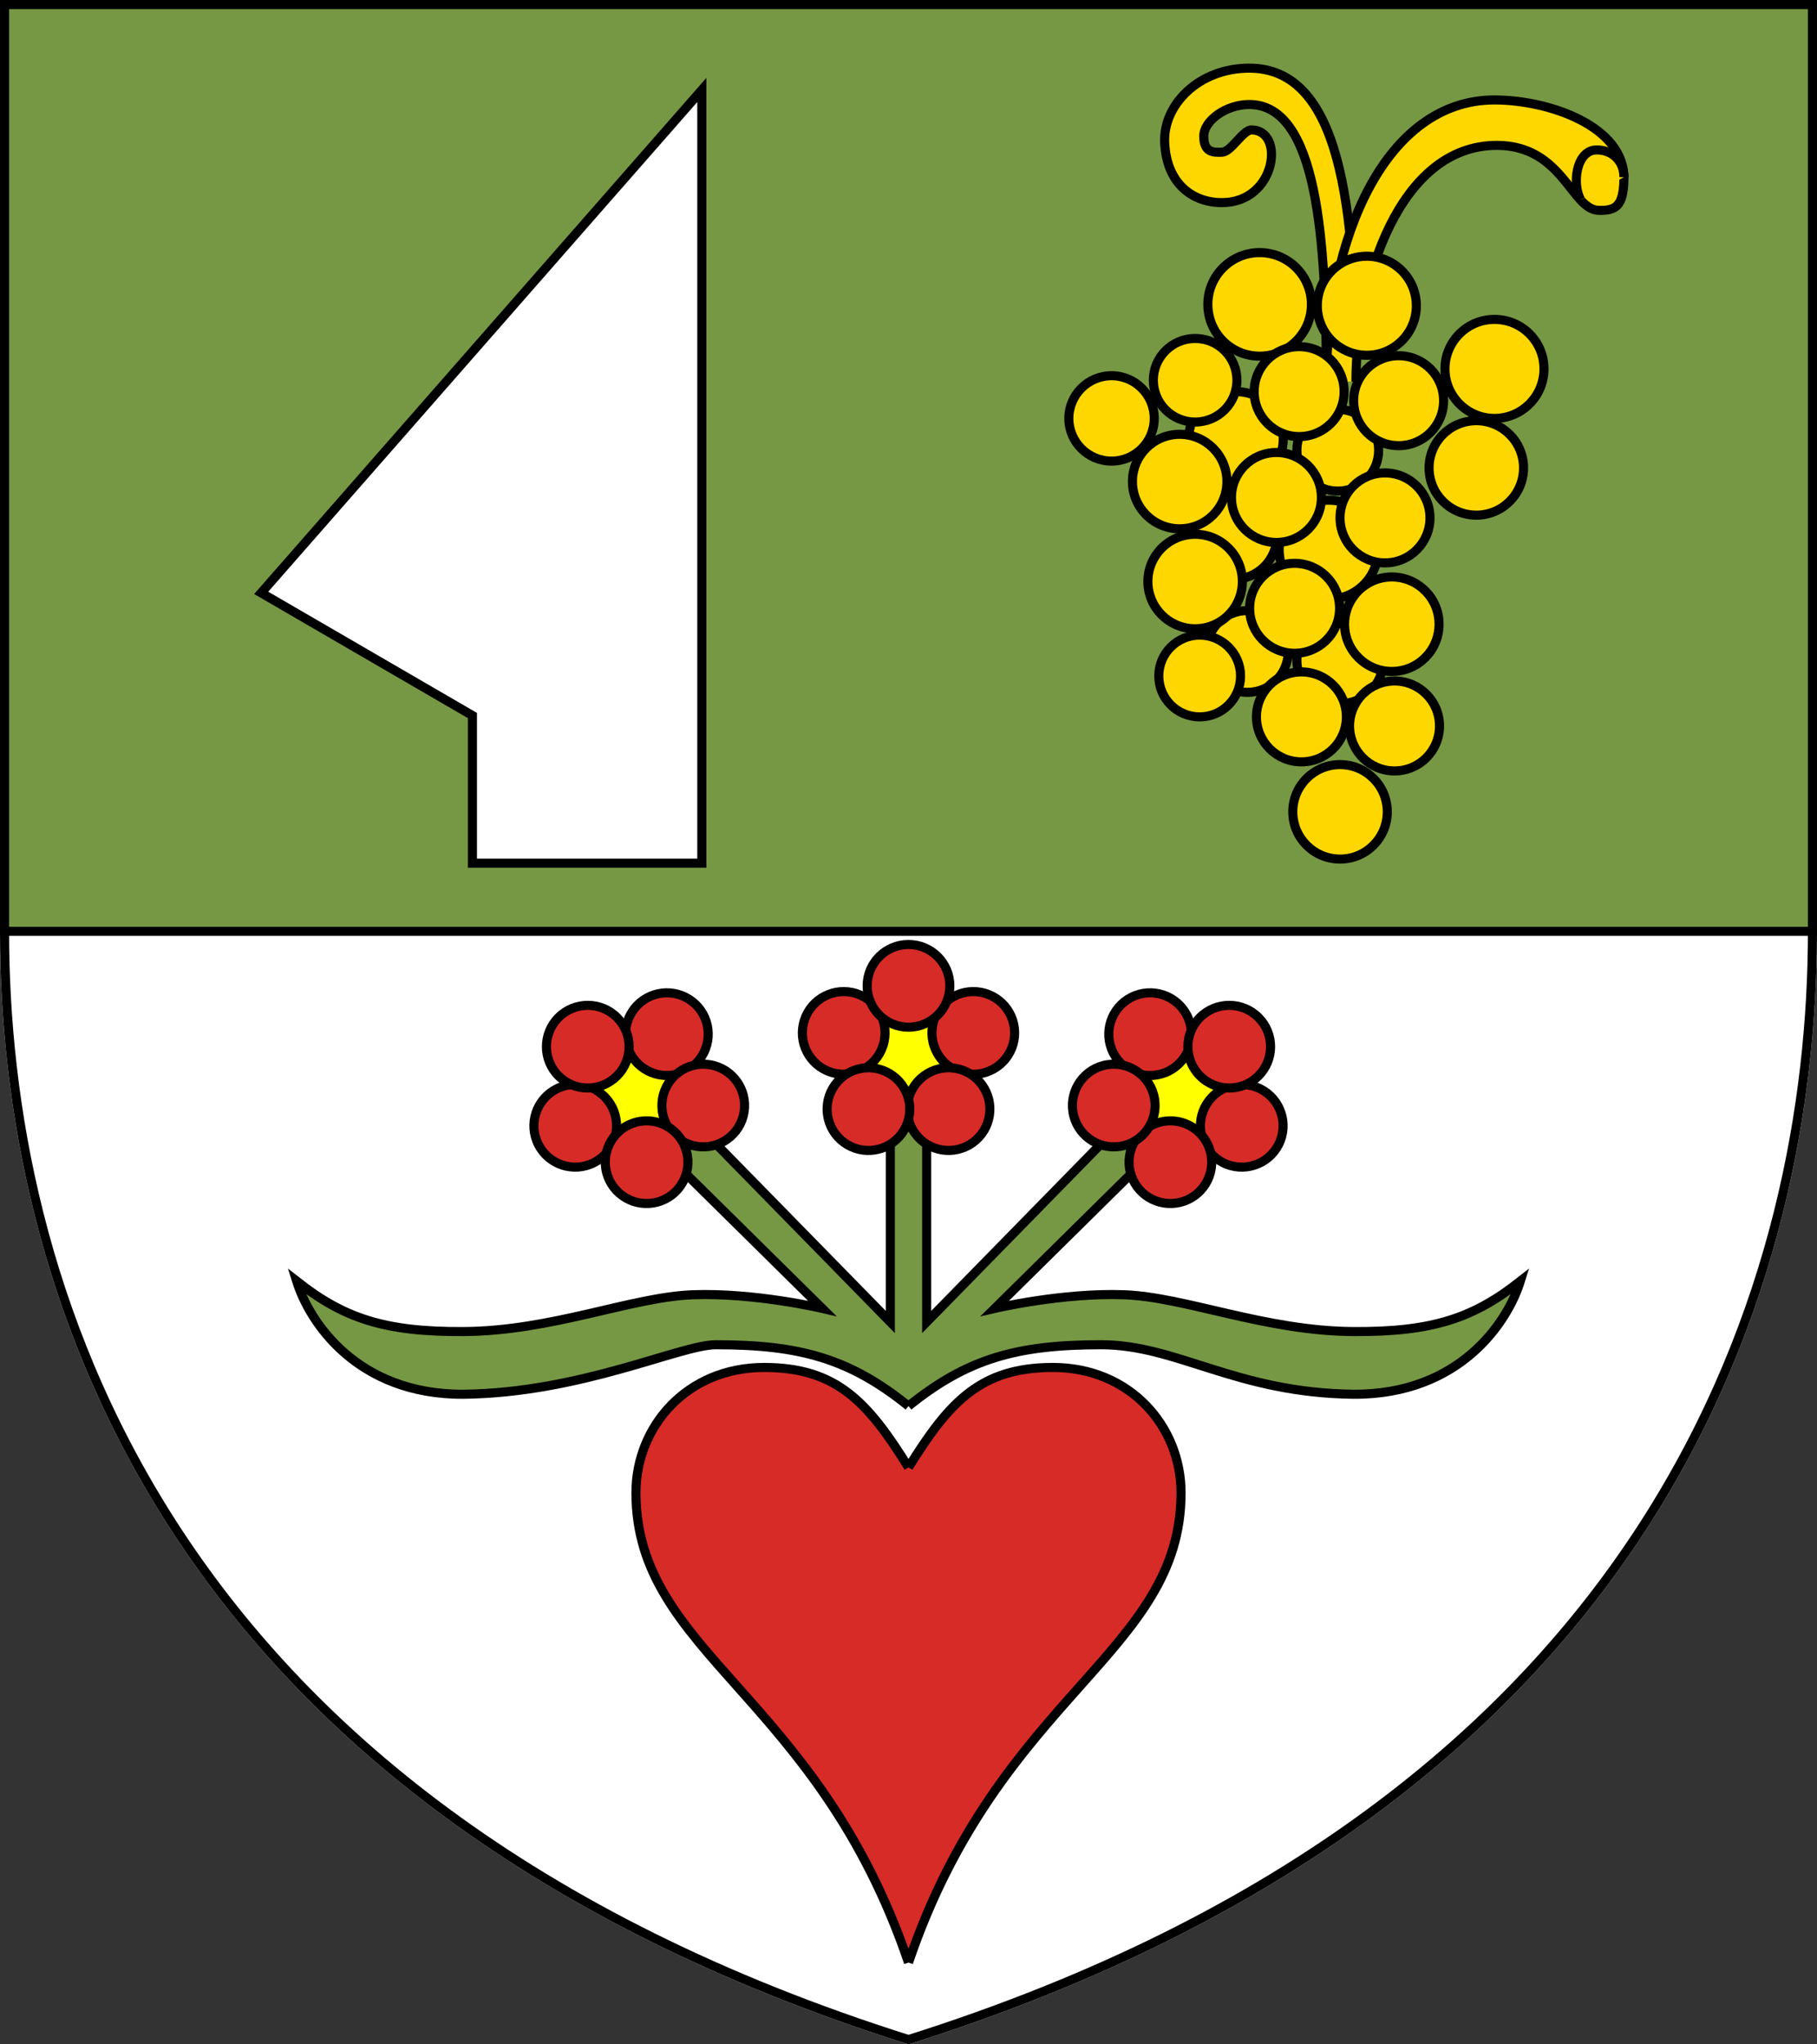 ﻿<?xml version="1.0" encoding="UTF-8" standalone="no"?>
<!DOCTYPE svg PUBLIC "-//W3C//DTD SVG 1.1//EN" "http://www.w3.org/Graphics/SVG/1.1/DTD/svg11.dtd">
<svg xmlns="http://www.w3.org/2000/svg" xmlns:xlink="http://www.w3.org/1999/xlink" version="1.1" width="400" height="450" viewBox="0 0 400 450">
<rect x="0" y="0" width="400" height="450" fill="#333333" stroke="none"/>
<desc>Coat of Arms of Brno-Žebětín (CZ)</desc>
<defs>
	<g id="flower" style="stroke-width:2px; stroke:black;">
	<circle r="9.6" fill="yellow" />
	<g fill="#D72B27">
	<circle r="9.1" cy="-15" transform="rotate(72)"/>
	<circle r="9.1" cy="-15" transform="rotate(-72)"/>
	<circle r="9.1" cy="-15" transform="rotate(144)"/>
	<circle r="9.1" cy="-15" transform="rotate(-144)"/>
	<circle r="9.1" cy="-15" transform="rotate(0)"/>
	</g>
	</g>
	<clipPath id="clip">
	<path d="M 0,0 L 0,205 C 0,280 32,397 200,450 C 368,397 400,280 400,205 L 400,0 z"/>
	</clipPath>
	<path d="M 0,205 C 0,280 32,397 200,450 C 368,397 400,280 400,205" style="stroke-width:0px; stroke:black; fill:white"/>
</defs>

<path d="M 0,205 C 0,280 32,397 200,450 C 368,397 400,280 400,205"
style="stroke-width:0px; stroke:black; fill:white"/>
<polygon points="0,0 400,0 400,205 0,205" style="stroke-width:0px; stroke:black; fill:#769844"/>
<g id="hrozen" style="stroke-width:2px; stroke:black; fill:gold">
	<path d="M 298.5,83.7 C 298.5,45 295,15 275,15 C 264,15 256,23 256.4,31.4 C 256.8,40.4 262.5,44.6 269,44.6 C 281,44.6 283,28.6 275.5,28.6 C 273.6,28.6 271,33.5 269,33.5 C 267,33.6 265,33.5 265,30 C 265,26.5 270,23 275,23 C 290,23 292,52.5 292,84"/>
	<path d="M 298.5,84 C 298.5,62 308,32 329.5,32 C 344,32 345.9,46.1 351.9,46.3 C 355.6,46.4 357.4,45.5 357.5,39.4 C 357.7,27.8 341,22 329,22 C 305,22 292,52.5 292,84"/>
	<path d="M 348,44 C 346,40.5 347,33 351.5,33 C 355,33 357.5,35.5 357.5,39"/>
	<circle r="10.4" cx="272.1" cy="96.6"/>
	<circle r="9" cx="294.5" cy="99.1"/>
	<circle r="9.5" cx="271.6" cy="118"/>
	<circle r="10.9" cx="292.5" cy="121"/>
	<circle r="9" cx="274.6" cy="143.4"/>
	<circle r="9.5" cx="295" cy="145.4"/>
	<circle r="11.4" cx="277.3" cy="67"/>
	<circle r="10.9" cx="300.9" cy="67.3"/>
	<circle r="10.9" cx="329" cy="81.2"/>
	<circle r="9.2" cx="263.1" cy="83.7"/>
	<circle r="9.9" cx="286" cy="86.2"/>
	<circle r="9.9" cx="307.9" cy="88.2"/>
	<circle r="10.4" cx="325" cy="103"/>
	<circle r="9.4" cx="244.7" cy="92.1"/>
	<circle r="10.4" cx="259.7" cy="106"/>
	<circle r="9.9" cx="281" cy="109.5"/>
	<circle r="9.9" cx="304.9" cy="114"/>
	<circle r="10.4" cx="263.1" cy="128"/>
	<circle r="9.9" cx="285" cy="133.9"/>
	<circle r="10.4" cx="306.4" cy="137.4"/>
	<circle r="9" cx="264.1" cy="148.8"/>
	<circle r="9.9" cx="286.5" cy="157.8"/>
	<circle r="9.9" cx="307" cy="159.8"/>
	<circle r="10.4" cx="295" cy="178.7"/>
</g>
<path id="srdce" d="M 200,323 C 209,308.5 215.9,301 231.8,301 C 248.8,301 260,314 260,328.6 C 260,364 220,373 200,432 M 200,432 C 180,373 140,364 140,328.6 C 140,314 151.2,301 168.2,301 C 184.1,301 191,308.5 200,323" style="stroke-width:2px; stroke:black; fill:#D72B27"/>
<path id="kytka" d="M 200,309.5 C 213,299 224,296 242.4,296 C 259.2,296 272,306.6 298,306.9 C 321.4,307 331.9,291 334.7,282 C 324.4,290.1 315.5,293.2 298,293.1 C 278.5,293 261,285.5 247.5,285 C 233.9,284.5 219,288 219,288 L 258.5,249 L 251,243 L 204,291 L 204,237 h-8 L 196,291 L 149,243 L 141.5,249 L 181,288 C 181,288 166.1,284.5 152.5,285 C 139,285.5 121.5,293 102,293.1 C 84.5,293.2 75.6,290.1 65.3,282 C 68.1,291 78.6,307 102,306.9 C 128,306.6 149.8,296 157.6,296 C 176,296 187,299 200,309.5" style="stroke-width:2px; stroke:black; fill:#769844"/>
	<use xlink:href="#flower" transform="translate(260,241) rotate(45)"/>
	<use xlink:href="#flower" transform="translate(200,232)"/>
	<use xlink:href="#flower" transform="translate(140,241) rotate(-45)"/>
<path id="radlice" d="M 57.5,130.5 L 154.5,19.8 L 154.5,190 L 104,190 L 104,157.5 L 57.5,130.5 L 57.5,130.5 z" style="stroke-width:2px; stroke:black; fill:white"/>
<path d="M 0,0 L 0,205 C 0,280 32,397 200,450 C 368,397 400,280 400,205 L 400,0 z" style="stroke-width:4px; stroke:black; fill:none;" clip-path="url(#clip)"/>
<path d="M 0,205 L 400,205" style="stroke-width:2px; stroke:black; fill:none;"/>
</svg>